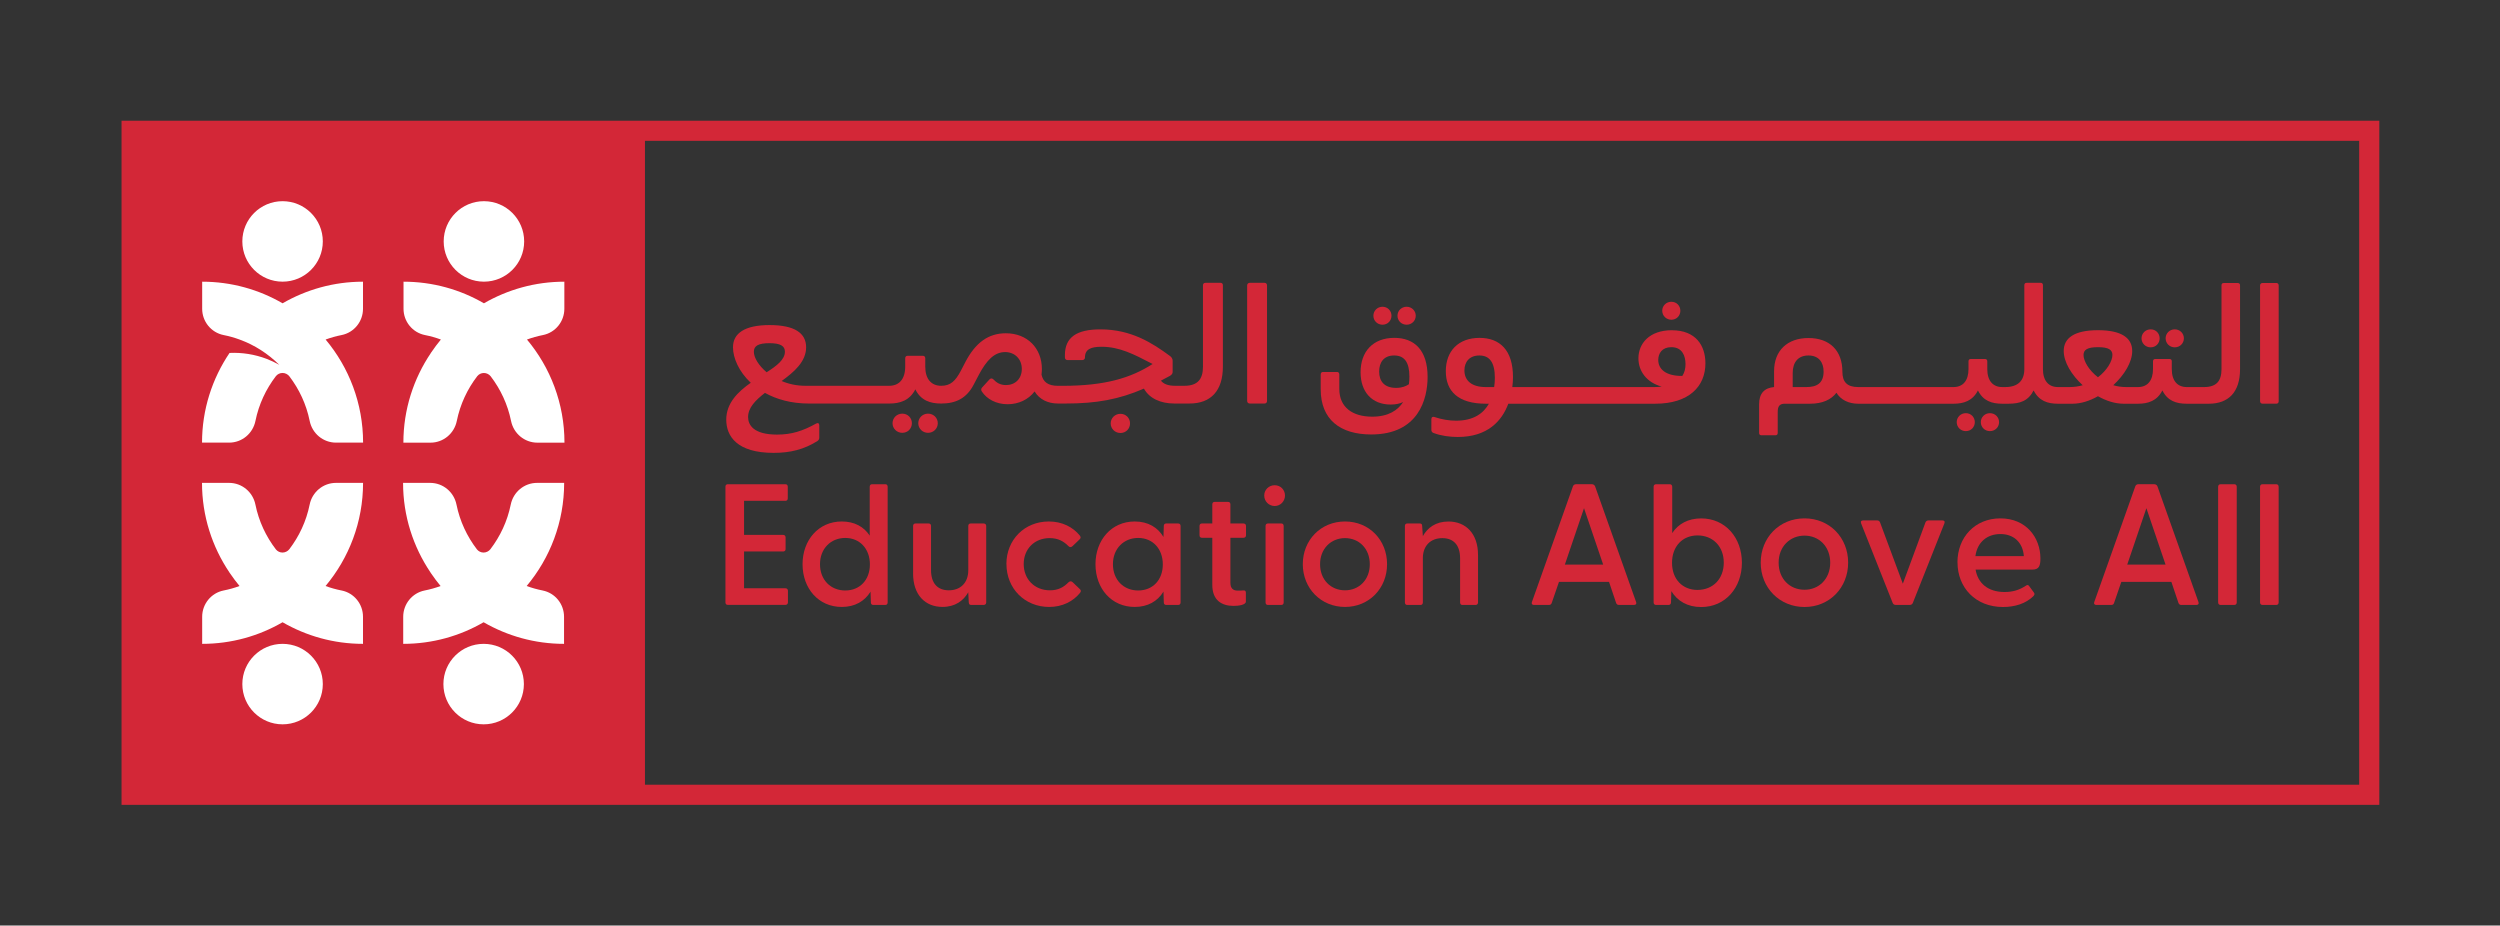 <?xml version="1.0" encoding="UTF-8"?>
<svg id="Layer_2" data-name="Layer 2" xmlns="http://www.w3.org/2000/svg" viewBox="0 0 884.02 327.28">
  <rect x="0" y="0" width="884.02" height="327.28" fill="#333333" stroke="none"/>
  <defs>
    <style>
      .cls-1 {
        fill: none;
      }

      .cls-2 {
        fill: #fff;
      }

      .cls-3 {
        fill: #d32737;
      }
    </style>
  </defs>
  <g id="Logo">
    <g>
      <g>
        <path class="cls-3" d="M42.98,42.69v241.91h798.36V42.69H42.98ZM834.22,277.48H228.06V49.8h606.16v227.68Z"/>
        <g>
          <g>
            <circle class="cls-2" cx="99.92" cy="85.37" r="14.23"/>
            <path class="cls-2" d="M115.15,120.06c1.82-.67,3.71-1.2,5.64-1.58,4.42-.88,7.57-4.79,7.57-9.29v-9.58c-10.36,0-20.06,2.8-28.44,7.64,0,0,0,0,0,0,0,0,0,0,0,0-8.37-4.86-18.08-7.64-28.43-7.64v9.58c0,4.5,3.16,8.41,7.58,9.29,1.93.38,3.81.91,5.63,1.58,5.33,1.93,10.1,5.03,14.05,8.95-1.45-.82-2.94-1.53-4.49-2.12h0c-4.15-1.57-8.6-2.3-13.09-2.09-6.12,9.07-9.73,19.98-9.73,31.72h9.58c4.55,0,8.41-3.23,9.31-7.69,1.19-5.88,3.73-11.26,7.25-15.85.56-.67,1.39-1.1,2.33-1.1s1.83.46,2.39,1.16c3.5,4.58,6.02,9.94,7.2,15.79.9,4.46,4.77,7.69,9.31,7.69h9.58c0-13.86-4.98-26.58-13.26-36.47Z"/>
          </g>
          <g>
            <g>
              <path class="cls-2" d="M186.35,120.06c1.82-.67,3.71-1.2,5.64-1.58,4.42-.88,7.57-4.79,7.57-9.29v-9.58c-10.36,0-20.06,2.8-28.44,7.64,0,0,0,0,0,0,0,0,0,0,0,0-8.37-4.86-18.08-7.64-28.43-7.64v9.58c0,4.5,3.16,8.41,7.58,9.29,1.93.38,3.81.91,5.63,1.58-1.21,1.45-2.33,2.98-3.4,4.54-.05.07-.11.13-.15.21,0,0,.01,0,.02,0-6.12,9.07-9.73,19.98-9.73,31.72h9.58c4.55,0,8.41-3.23,9.31-7.69,1.19-5.88,3.73-11.26,7.25-15.85.56-.67,1.39-1.1,2.33-1.1s1.83.46,2.39,1.16c3.5,4.58,6.02,9.94,7.21,15.79.9,4.46,4.77,7.69,9.31,7.69h9.58c0-13.86-4.98-26.58-13.26-36.47Z"/>
              <path class="cls-2" d="M171.12,99.6c7.86,0,14.23-6.37,14.23-14.23s-6.37-14.23-14.23-14.23-14.23,6.37-14.23,14.23,6.37,14.23,14.23,14.23Z"/>
            </g>
            <path class="cls-2" d="M120.79,208.8c4.42.88,7.57,4.79,7.57,9.29v9.58c-10.36,0-20.06-2.8-28.44-7.64,0,0,0,0,0,0,0,0,0,0,0,0-8.37,4.86-18.08,7.64-28.43,7.64v-9.58c0-4.5,3.16-8.41,7.58-9.29,1.93-.38,3.81-.91,5.63-1.58-1.21-1.45-2.33-2.98-3.4-4.54-.05-.07-.11-.14-.16-.21,0,0,.01,0,.02,0-6.12-9.07-9.73-19.98-9.73-31.72h9.58c4.55,0,8.41,3.23,9.31,7.69,1.19,5.88,3.73,11.26,7.25,15.85.56.67,1.39,1.1,2.33,1.1s1.83-.46,2.39-1.16c3.5-4.58,6.02-9.94,7.2-15.79.9-4.46,4.77-7.69,9.31-7.69h9.58c0,13.86-4.99,26.58-13.26,36.47,1.82.67,3.71,1.2,5.64,1.58Z"/>
            <path class="cls-2" d="M99.92,227.67c7.86,0,14.23,6.37,14.23,14.23s-6.37,14.23-14.23,14.23-14.23-6.37-14.23-14.23,6.37-14.23,14.23-14.23Z"/>
            <g>
              <path class="cls-2" d="M186.24,207.22c1.82.67,3.71,1.2,5.64,1.58,4.42.88,7.57,4.79,7.57,9.29v9.58c-10.36,0-20.06-2.8-28.44-7.64,0,0,0,0,0,0,0,0,0,0,0,0-8.37,4.86-18.08,7.64-28.43,7.64v-9.58c0-4.5,3.16-8.41,7.58-9.29,1.93-.38,3.81-.91,5.63-1.58-1.21-1.45-2.33-2.98-3.4-4.54-.05-.07-.11-.13-.15-.21,0,0,.01,0,.02,0-6.12-9.07-9.73-19.98-9.73-31.72h9.58c4.55,0,8.41,3.23,9.31,7.69,1.19,5.88,3.73,11.26,7.25,15.85.56.67,1.39,1.1,2.33,1.1s1.83-.46,2.39-1.16c3.5-4.58,6.02-9.94,7.21-15.79.9-4.46,4.77-7.69,9.31-7.69h9.58c0,13.86-4.98,26.58-13.26,36.47Z"/>
              <path class="cls-2" d="M171.02,227.67c7.86,0,14.23,6.37,14.23,14.23s-6.37,14.23-14.23,14.23-14.23-6.37-14.23-14.23,6.37-14.23,14.23-14.23Z"/>
            </g>
          </g>
        </g>
        <g>
          <g>
            <g>
              <path class="cls-3" d="M256.52,213.03v-40.92c0-.53.29-.88.82-.88h20.4c.53,0,.82.35.82.88v4.11c0,.53-.29.88-.82.88h-14.64v12.04h13.81c.53,0,.88.35.88.88v4.17c0,.53-.35.82-.88.82h-13.81v13.01h14.64c.53,0,.88.35.88.88v4.11c0,.53-.35.88-.88.88h-20.4c-.53,0-.82-.35-.82-.88Z"/>
              <path class="cls-3" d="M283.79,199.51c0-8.52,5.64-15.11,13.87-15.11,4.53,0,7.82,1.88,9.88,5v-17.29c0-.53.29-.88.82-.88h4.7c.53,0,.82.35.82.88v40.92c0,.53-.29.88-.82.88h-4.29c-.53,0-.82-.35-.82-.88l-.12-3.82c-2.06,3.35-5.47,5.41-10.17,5.41-8.23,0-13.87-6.53-13.87-15.11ZM298.9,208.8c5.11,0,8.7-3.7,8.7-9.23s-3.59-9.35-8.7-9.35-8.94,3.76-8.94,9.29,3.76,9.29,8.94,9.29Z"/>
              <path class="cls-3" d="M322.88,202.8v-16.81c0-.53.29-.88.82-.88h4.7c.53,0,.82.35.82.88v15.64c0,4.53,2.23,7.11,6.29,7.11s6.88-2.59,6.88-7.11v-15.64c0-.53.29-.88.82-.88h4.64c.53,0,.88.35.88.88v27.04c0,.53-.35.88-.88.88h-4.41c-.59,0-.82-.24-.88-.94l-.18-3.53c-1.65,2.94-4.59,5.17-9.11,5.17-6.11,0-10.4-4.23-10.4-11.81Z"/>
              <path class="cls-3" d="M355.87,199.45c0-8.58,6.41-15.05,14.99-15.05,4.7,0,8.52,1.94,10.99,5,.35.47.35.88,0,1.23l-2.64,2.53c-.47.47-1.06.35-1.41-.06-1.7-1.71-3.65-2.82-6.64-2.82-5.41,0-9.17,3.88-9.17,9.17s3.76,9.29,9.29,9.29c2.94,0,4.88-1.12,6.53-2.82.41-.41,1-.53,1.47-.06l2.65,2.53c.35.35.35.77,0,1.23-2.47,3.06-6.29,5-10.93,5-8.64,0-15.11-6.53-15.11-15.17Z"/>
              <path class="cls-3" d="M387.37,199.51c0-8.52,5.64-15.11,13.87-15.11,4.76,0,8.17,2.12,10.17,5.47l.12-3.88c0-.53.29-.88.82-.88h4.29c.53,0,.82.35.82.88v27.04c0,.53-.29.88-.82.88h-4.29c-.53,0-.82-.35-.82-.88l-.12-3.82c-2.06,3.35-5.47,5.41-10.17,5.41-8.23,0-13.87-6.53-13.87-15.11ZM402.48,208.8c5.11,0,8.7-3.7,8.7-9.23s-3.59-9.35-8.7-9.35-8.94,3.76-8.94,9.29,3.76,9.29,8.94,9.29Z"/>
              <path class="cls-3" d="M428.68,206.85v-16.69h-3.7c-.53,0-.82-.35-.82-.88v-3.29c0-.53.29-.88.82-.88h3.7v-6.76c0-.53.29-.88.82-.88h4.76c.53,0,.82.35.82.88v6.76h4.64c.53,0,.88.35.88.88v3.29c0,.53-.35.88-.88.88h-4.64v15.93c0,1.94.94,2.76,2.59,2.76.47,0,1.18,0,1.82-.06.7-.12,1.06.18,1.06.76v3.17c0,1.18-2.59,1.53-4.35,1.53-4.29,0-7.52-2.06-7.52-7.41Z"/>
              <path class="cls-3" d="M447.04,175.23c0-2,1.59-3.65,3.7-3.65s3.64,1.65,3.64,3.65-1.59,3.7-3.64,3.7-3.7-1.65-3.7-3.7ZM447.51,185.99c0-.53.29-.88.82-.88h4.76c.53,0,.82.35.82.88v27.04c0,.53-.29.88-.82.88h-4.76c-.53,0-.82-.35-.82-.88v-27.04Z"/>
              <path class="cls-3" d="M460.68,199.51c0-8.52,6.35-15.11,14.93-15.11s14.87,6.58,14.87,15.11-6.35,15.11-14.87,15.11-14.93-6.58-14.93-15.11ZM475.61,208.74c4.94,0,8.76-3.7,8.76-9.23s-3.82-9.23-8.76-9.23-8.82,3.7-8.82,9.23,3.82,9.23,8.82,9.23Z"/>
              <path class="cls-3" d="M496.78,213.03v-27.04c0-.53.29-.88.82-.88h4.47c.53,0,.82.24.82.94l.24,3.53c1.65-2.94,4.53-5.17,9.05-5.17,6.11,0,10.46,4.23,10.46,11.82v16.81c0,.53-.35.88-.88.88h-4.64c-.53,0-.82-.35-.82-.88v-15.64c0-4.53-2.23-7.11-6.29-7.11s-6.88,2.59-6.88,7.11v15.64c0,.53-.29.88-.82.88h-4.7c-.53,0-.82-.35-.82-.88Z"/>
            </g>
            <g>
              <path class="cls-3" d="M564.03,171.95l14.51,40.92c.24.61-.06,1.04-.73,1.04h-5.31c-.49,0-.85-.18-1.04-.73l-2.5-7.44h-17.69l-2.56,7.44c-.18.55-.49.73-1.04.73h-5.24c-.67,0-.98-.43-.73-1.04l14.51-40.92c.18-.49.61-.73,1.1-.73h5.55c.49,0,.98.24,1.16.73ZM566.89,199.64l-6.77-19.94-6.77,19.94h13.54Z"/>
              <path class="cls-3" d="M591,209.03l-.12,3.97c0,.55-.31.91-.85.91h-4.45c-.55,0-.85-.37-.85-.91v-40.86c0-.55.31-.91.85-.91h4.88c.55,0,.85.37.85.91v16.35c2.13-3.23,5.61-5.18,10.25-5.18,8.54,0,14.39,6.83,14.39,15.67s-5.85,15.67-14.39,15.67c-4.88,0-8.42-2.13-10.55-5.61ZM600.27,208.6c5.37,0,9.27-3.84,9.27-9.64s-3.9-9.63-9.27-9.63-9.03,3.9-9.03,9.7,3.72,9.58,9.03,9.58Z"/>
              <path class="cls-3" d="M622.6,198.97c0-8.84,6.59-15.67,15.49-15.67s15.43,6.83,15.43,15.67-6.59,15.67-15.43,15.67-15.49-6.83-15.49-15.67ZM638.09,208.54c5.12,0,9.09-3.84,9.09-9.57s-3.96-9.57-9.09-9.57-9.15,3.84-9.15,9.57,3.96,9.57,9.15,9.57Z"/>
              <path class="cls-3" d="M669.26,213.18l-11.16-28.12c-.24-.67.06-1.04.73-1.04h4.94c.49,0,.85.24,1.04.73l8.05,21.65,7.99-21.65c.18-.49.61-.73,1.1-.73h4.88c.67,0,.98.37.73,1.04l-11.16,28.12c-.18.49-.61.73-1.1.73h-4.94c-.49,0-.91-.24-1.1-.73Z"/>
              <path class="cls-3" d="M692.17,198.85c0-8.78,6.1-15.55,15.19-15.55s14.15,6.77,14.15,14.21c0,2.62-.55,3.9-2.81,3.9h-20.12c.79,4.76,4.33,7.93,10.25,7.93,2.93,0,5.31-.73,7.68-2.32.37-.24.73-.18.98.18l1.71,2.32c.37.49.24.85-.24,1.34-2.62,2.56-6.46,3.78-10.67,3.78-9.76,0-16.1-6.89-16.1-15.79ZM715.65,196.65c-.37-4.88-3.6-7.81-8.29-7.81s-8.17,2.87-8.84,7.81h17.14Z"/>
            </g>
            <g>
              <path class="cls-3" d="M762.88,171.95l14.51,40.92c.24.61-.06,1.04-.73,1.04h-5.31c-.49,0-.85-.18-1.04-.73l-2.5-7.44h-17.69l-2.56,7.44c-.18.55-.49.73-1.04.73h-5.24c-.67,0-.98-.43-.73-1.04l14.51-40.92c.18-.49.61-.73,1.1-.73h5.55c.49,0,.98.24,1.16.73ZM765.75,199.64l-6.77-19.94-6.77,19.94h13.54Z"/>
              <path class="cls-3" d="M784.35,213v-40.86c0-.55.31-.91.85-.91h4.88c.55,0,.85.37.85.91v40.86c0,.55-.3.91-.85.91h-4.88c-.55,0-.85-.37-.85-.91Z"/>
              <path class="cls-3" d="M799.17,213v-40.86c0-.55.3-.91.85-.91h4.88c.55,0,.85.37.85.91v40.86c0,.55-.3.91-.85.91h-4.88c-.55,0-.85-.37-.85-.91Z"/>
            </g>
          </g>
          <g>
            <path class="cls-3" d="M497.39,114.82c1.82,0,3.23-1.41,3.23-3.17s-1.41-3.18-3.23-3.18-3.23,1.41-3.23,3.18,1.41,3.17,3.23,3.17Z"/>
            <path class="cls-3" d="M488.87,114.82c1.82,0,3.17-1.41,3.17-3.17s-1.35-3.18-3.17-3.18-3.23,1.41-3.23,3.18,1.41,3.17,3.23,3.17Z"/>
            <path class="cls-3" d="M493.04,119.47c-7.52,0-11.93,4.82-11.93,12.17,0,6.88,3.94,11.41,10.64,11.41,1.76,0,3.17-.29,4.41-.88-1.88,2.88-5.17,5.17-10.93,5.17-6.88,0-11.64-3.23-11.64-9.82v-5.11c0-.53-.29-.88-.82-.88h-4.94c-.53,0-.82.35-.82.88v5.23c0,10.76,6.94,15.99,17.87,15.99,16.76,0,19.93-12.58,19.93-20.34,0-9.52-4.7-13.82-11.76-13.82ZM498.21,135.87c-1.06.7-2.47,1.29-4.53,1.29-4.23,0-6-2.41-6-5.76s1.71-5.7,5.29-5.7,5.41,2.29,5.41,7.53c0,.82-.06,1.71-.18,2.65Z"/>
            <path class="cls-3" d="M591.18,116.77c-7.94,0-11.82,4.7-11.82,9.94,0,4.47,2.82,8.52,8.23,9.99-.88.12-1.88.18-2.94.18h-49.89c.18-1.23.24-2.47.24-3.58,0-9.52-4.7-13.82-11.82-13.82-7.47,0-11.93,4.64-11.93,11.76s4.35,11.52,14.17,11.52h1.06c-1.88,3.35-5.35,6-11.58,6-2.41,0-5.06-.41-7.64-1.29-.65-.24-1.12.06-1.12.76v3.76c0,.53.24.94.76,1.12,2.7,1,5.7,1.41,8.58,1.41,10.46,0,15.58-5.58,17.87-11.76h51.95c11.93,0,17.75-6.11,17.75-14.28,0-6.23-3.35-11.7-11.88-11.7ZM528.36,136.87h-3c-5.11,0-7.53-2.41-7.53-5.88,0-3,1.76-5.29,5.29-5.29s5.47,2.35,5.47,7.88c0,1-.06,2.11-.24,3.29ZM594.89,132.93c-5.94.06-8.52-2.47-8.52-5.64,0-2.35,1.35-4.53,4.64-4.53,3.82,0,5,3.06,5,6,0,1.47-.29,2.88-1.12,4.17Z"/>
            <path class="cls-3" d="M591.01,113.06c1.82,0,3.18-1.41,3.18-3.18s-1.35-3.17-3.18-3.17-3.23,1.41-3.23,3.17,1.41,3.18,3.23,3.18Z"/>
            <path class="cls-3" d="M703.66,146.1c-1.82,0-3.23,1.41-3.23,3.18s1.41,3.17,3.23,3.17,3.23-1.41,3.23-3.17-1.41-3.18-3.23-3.18Z"/>
            <path class="cls-3" d="M695.14,146.1c-1.82,0-3.23,1.41-3.23,3.18s1.41,3.17,3.23,3.17,3.17-1.41,3.17-3.17-1.35-3.18-3.17-3.18Z"/>
            <path class="cls-3" d="M769.01,122.82c1.82,0,3.23-1.41,3.23-3.18s-1.41-3.18-3.23-3.18-3.23,1.41-3.23,3.18,1.41,3.18,3.23,3.18Z"/>
            <path class="cls-3" d="M760.49,122.82c1.82,0,3.18-1.41,3.18-3.18s-1.35-3.18-3.18-3.18-3.23,1.41-3.23,3.18,1.41,3.18,3.23,3.18Z"/>
            <path class="cls-3" d="M791.3,100.07h-4.94c-.53,0-.82.29-.82.82v29.63c0,4.12-1.7,6.35-6.17,6.35h-6.12c-3.29,0-5.29-2.23-5.29-6.35v-2.76c0-.53-.29-.82-.82-.82h-5c-.53,0-.82.3-.82.82v2.76c0,4.12-2,6.35-5.29,6.35h-4.17c-1.65,0-3.18-.23-4.59-.65,3.94-3.64,6.7-8.17,6.7-12.11,0-4.59-3.76-7.35-12.11-7.35s-12.11,2.76-12.11,7.35c0,3.94,2.76,8.47,6.7,12.11-1.41.41-2.94.65-4.59.65h-4.17c-3.29,0-5.29-2.23-5.29-6.35v-29.69c0-.53-.29-.82-.82-.82h-4.94c-.53,0-.82.29-.82.82v29.69c0,4.12-2.29,6.35-6.76,6.35h-1.05c-3.29,0-5.29-2.23-5.29-6.35v-2.76c0-.53-.29-.82-.82-.82h-5c-.53,0-.82.3-.82.82v2.76c0,4.12-2,6.35-5.29,6.35h-33.72c-3.94,0-5.58-1.82-5.58-5.41,0-7.52-4.53-11.93-11.99-11.93s-12.17,4.41-12.17,11.76v5.58c-3.41.29-5.29,2.23-5.29,6.06v10.17c0,.53.29.82.82.82h4.94c.53,0,.82-.29.82-.82v-7.52c0-1.94.71-2.82,2.47-2.82h8.94c4.47,0,7.53-1.47,9.35-3.88,1.58,2.58,4.4,3.87,7.68,3.88,0,0,0,0,0,0h33.73s0,0,0,0c3.58,0,6.75-1,8.63-4.7,1.82,3.7,4.93,4.7,8.58,4.7,0,0,0,0,0,0h2.17c4.17,0,7.05-1,8.94-4.7,1.88,3.7,4.94,4.7,8.58,4.7,0,0,0,0,0,0h5.17c2.94,0,6.11-1,8.99-2.65,2.94,1.65,6.06,2.65,9.05,2.65h5.11s0,0,0,0c3.58,0,6.75-1,8.63-4.7,1.82,3.7,4.93,4.7,8.58,4.7,0,0,0,0,0,0h7.83c7.05,0,11.05-4.17,11.05-12.23v-29.63c0-.53-.29-.82-.82-.82ZM638.79,136.87h-4.88v-4.94c0-3.94,2-6.23,5.58-6.23s5.35,2.35,5.35,5.7c0,4-2.29,5.47-6.06,5.47ZM741.86,133.4c-3.23-2.47-5.11-5.76-5.11-7.88,0-1.82,1.35-2.76,5.11-2.76s5.11.94,5.11,2.76c0,2.12-1.88,5.41-5.11,7.88Z"/>
            <path class="cls-3" d="M804.94,100.07h-4.88c-.53,0-.88.35-.88.88v40.92c0,.53.35.88.88.88h4.88c.53,0,.82-.35.82-.88v-40.92c0-.53-.29-.88-.82-.88Z"/>
            <g>
              <path class="cls-3" d="M328.16,146.27c-1.95,0-3.45,1.51-3.45,3.39s1.51,3.39,3.45,3.39,3.45-1.51,3.45-3.39-1.5-3.39-3.45-3.39Z"/>
              <path class="cls-3" d="M319.06,146.27c-1.95,0-3.45,1.51-3.45,3.39s1.51,3.39,3.45,3.39,3.39-1.51,3.39-3.39-1.44-3.39-3.39-3.39Z"/>
              <path class="cls-3" d="M396.2,146.33c-1.95,0-3.45,1.51-3.45,3.39s1.51,3.39,3.45,3.39,3.39-1.51,3.39-3.39-1.44-3.39-3.39-3.39Z"/>
              <path class="cls-3" d="M431.53,100.01h-5.27c-.56,0-.88.31-.88.88v28.75c0,4.39-1.82,6.78-6.59,6.78h-3.26c-2.45,0-4.08-.63-5.02-1.82l3.07-1.63c.56-.31,1.07-.75,1.07-1.38v-4.08c0-.69-.44-1.26-.94-1.63-6.15-4.52-13.62-9.41-24.6-9.41-8.35,0-12.55,2.76-12.55,9.1v.82c0,.57.38.94.94.94h5.21c.56,0,.94-.38.94-.94,0-2.95,2.2-3.77,5.84-3.77,6.28,0,11.24,2.51,18.08,6.09-7.72,4.96-16.82,7.72-31.82,7.72h-1.69c-3.45,0-5.21-1.38-5.77-3.95.06-.63.13-1.26.13-1.95,0-7.47-5.21-12.68-12.74-12.68-6.15,0-10.67,3.26-14.25,10.04l-1.69,3.26c-1.88,3.52-3.58,5.27-6.91,5.27-3.51,0-5.65-2.39-5.65-6.78v-2.95c0-.56-.31-.88-.88-.88h-5.33c-.56,0-.88.31-.88.88v2.95c0,4.39-2.13,6.78-5.65,6.78h-29.64c-3.07,0-5.96-.63-8.41-1.69,4.52-3.26,8.66-6.9,8.66-11.93s-4.08-7.85-12.93-7.85-12.93,2.95-12.93,7.85c0,3.77,2.07,8.6,6.28,12.55-4.52,3.2-8.66,7.16-8.66,13.05s3.83,11.74,16.76,11.74c5.84,0,10.73-1.19,15.5-4.2.44-.31.63-.69.63-1.19v-4.33c0-.75-.44-1-1.13-.63-4.65,2.57-8.54,3.89-13.81,3.89-8.35,0-10.23-3.45-10.23-6.21,0-3.33,2.64-5.96,5.96-8.54,4.08,2.26,9.23,3.77,15.57,3.77h28.39s0,0,0,0c3.83,0,7.21-1.07,9.22-5.02,1.95,3.95,5.27,5.02,9.16,5.02,5.27,0,8.98-1.95,11.42-6.59l1.88-3.58c2.7-5.08,5.46-8.03,9.29-8.03,3.39,0,5.9,2.45,5.9,5.96s-2.38,5.71-5.59,5.71c-2.01,0-3.33-.82-4.46-2.01-.38-.38-.88-.5-1.38,0l-2.57,2.82c-.44.44-.5,1-.06,1.57,1.7,2.51,4.9,4.39,9.04,4.39,3.89,0,7.34-1.63,9.54-4.52,1.69,2.82,4.7,4.27,8.22,4.27,0,0,0,0,0,0h2.89c10.73,0,18.7-1.44,27.55-5.27,1.88,3.39,5.78,5.27,10.73,5.27h5.39c7.53,0,11.8-4.46,11.8-13.06v-28.75c0-.56-.31-.88-.88-.88ZM271.09,131.64c-2.82-2.39-4.52-5.15-4.52-7.28,0-2.01,1.51-3.01,5.52-3.01s5.46,1.07,5.46,3.01c0,2.76-2.82,4.96-6.47,7.28Z"/>
              <path class="cls-3" d="M447.15,100.01h-5.21c-.56,0-.94.38-.94.94v40.8c0,.56.38.94.94.94h5.21c.57,0,.88-.38.88-.94v-40.8c0-.56-.31-.94-.88-.94Z"/>
            </g>
          </g>
        </g>
      </g>
      <rect class="cls-1" width="884.02" height="327.28"/>
    </g>
  </g>
</svg>